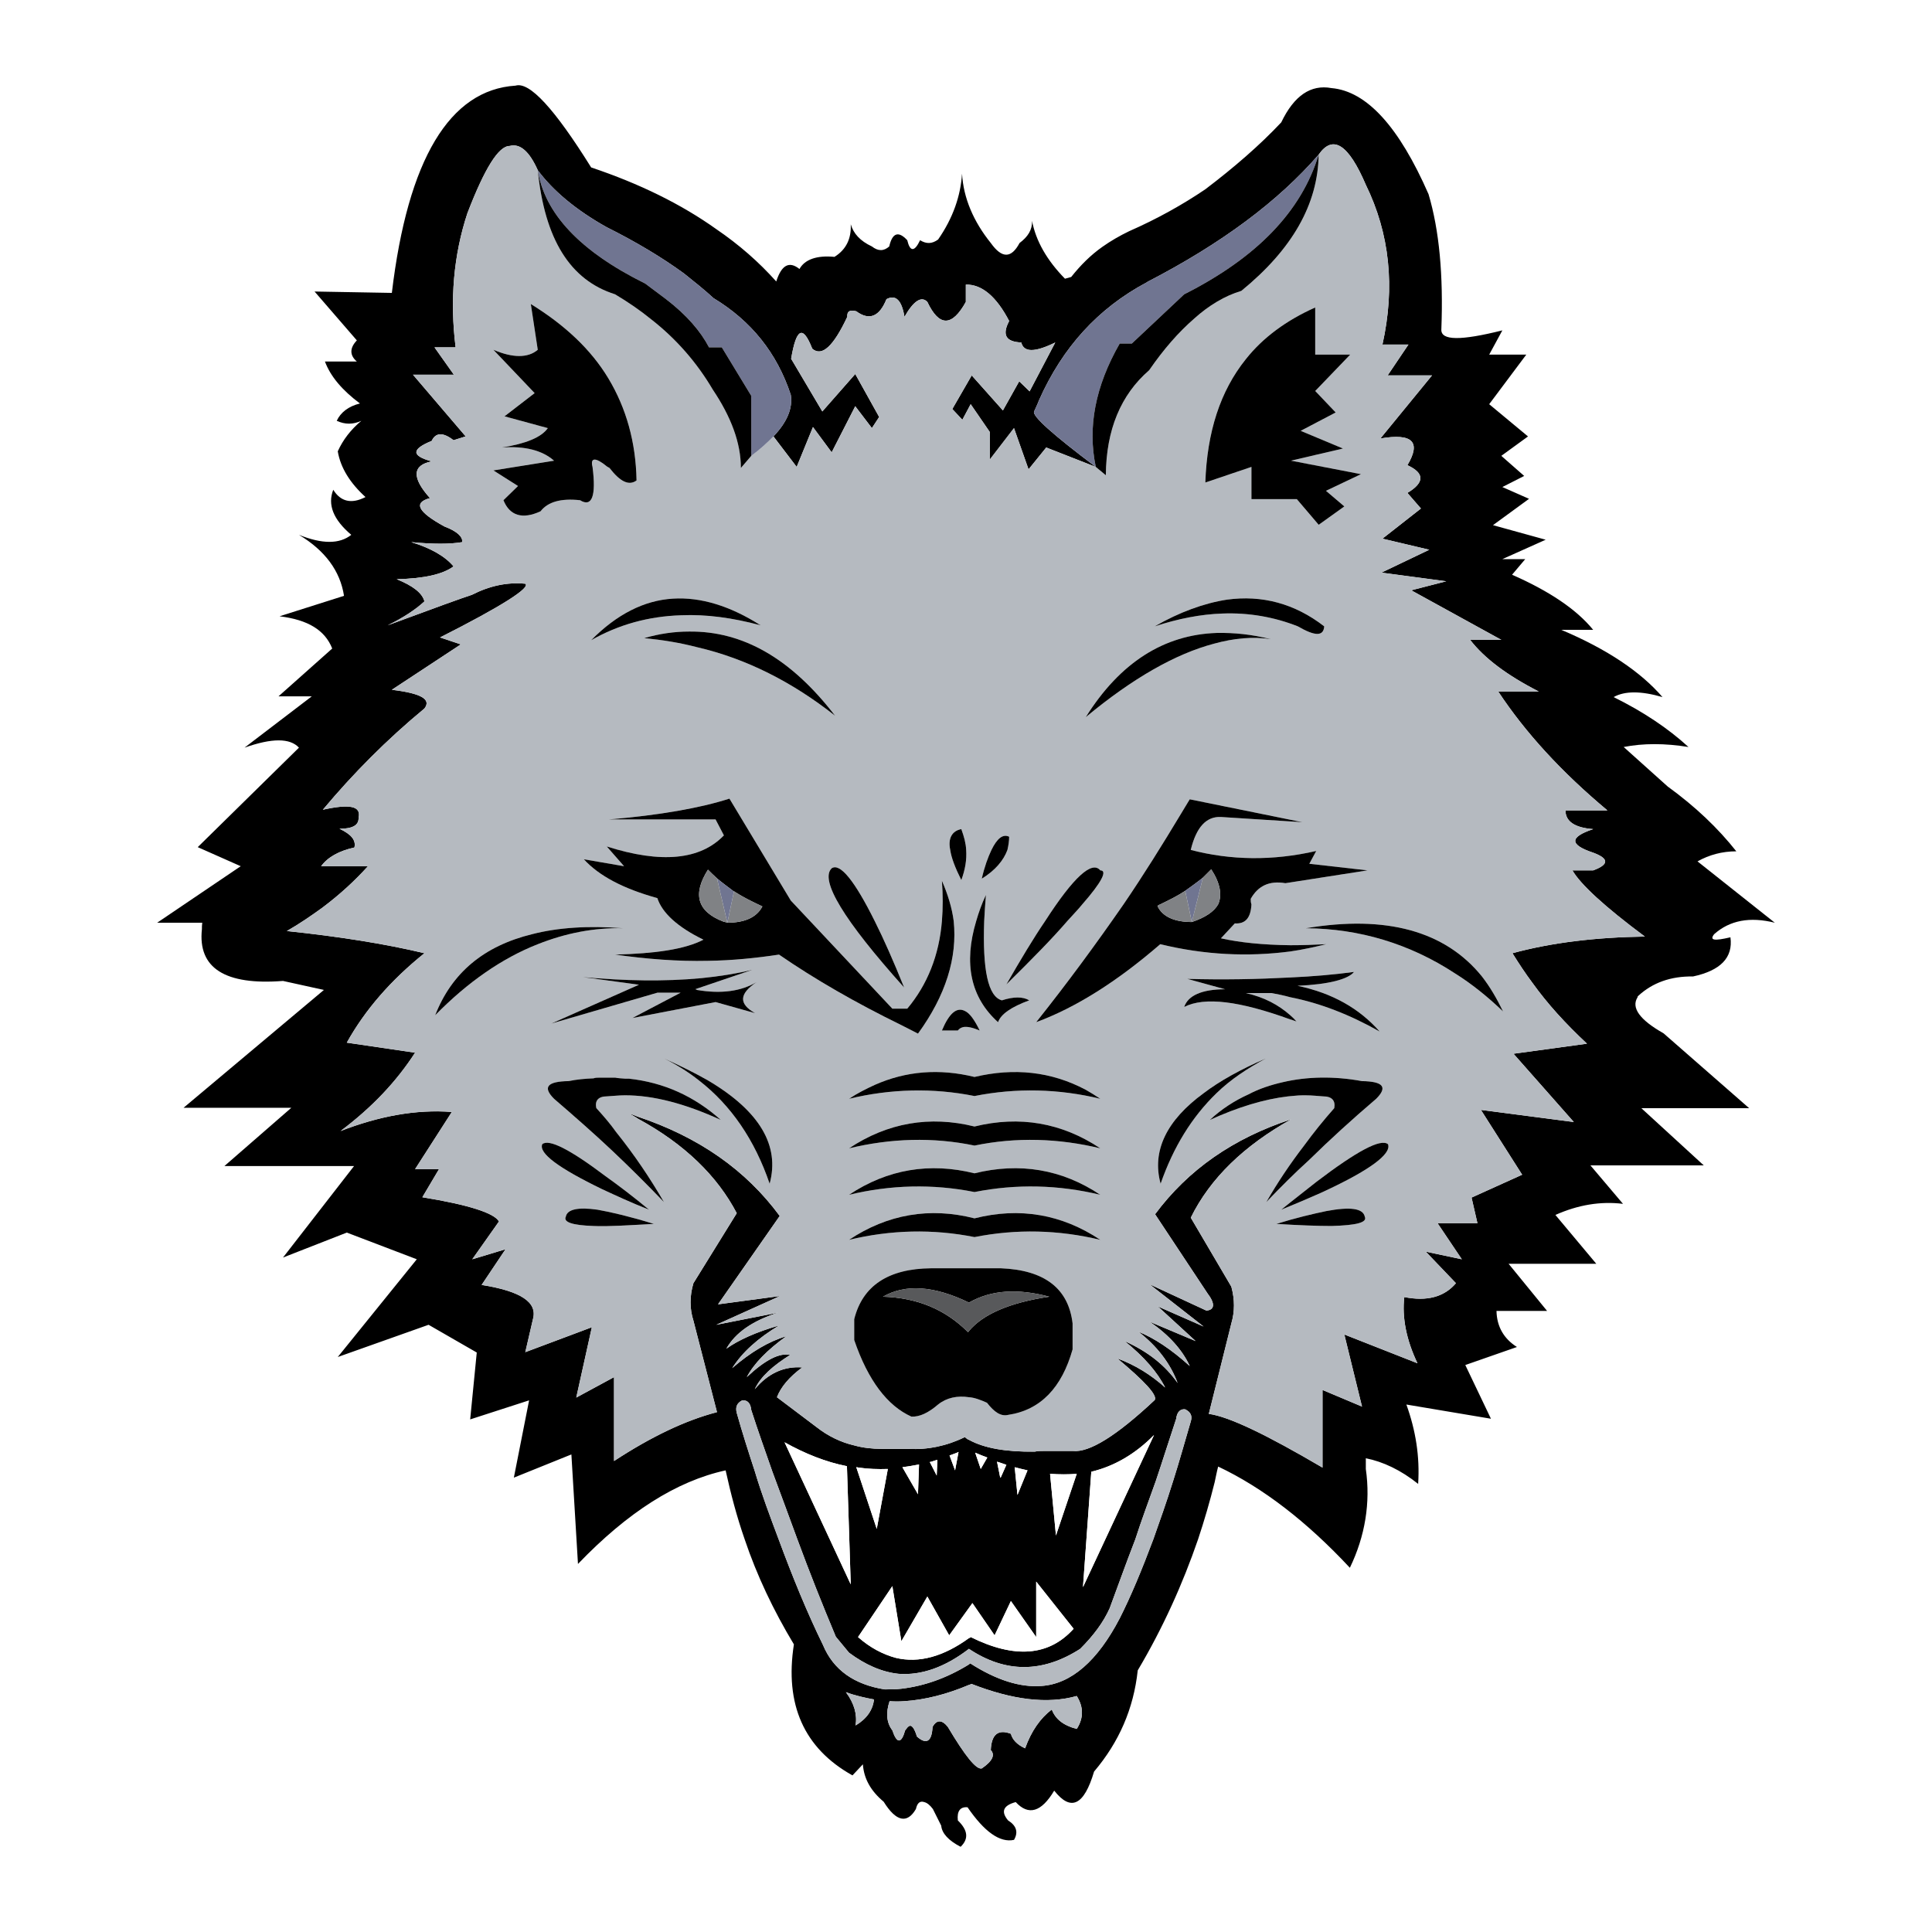 <?xml version="1.0" encoding="utf-8"?>
<!-- Generator: Adobe Illustrator 13.0.0, SVG Export Plug-In . SVG Version: 6.00 Build 14948)  -->
<!DOCTYPE svg PUBLIC "-//W3C//DTD SVG 1.0//EN" "http://www.w3.org/TR/2001/REC-SVG-20010904/DTD/svg10.dtd">
<svg version="1.0" id="Layer_1" xmlns="http://www.w3.org/2000/svg" xmlns:xlink="http://www.w3.org/1999/xlink" x="0px" y="0px"
	 width="192.756px" height="192.756px" viewBox="0 0 192.756 192.756" enable-background="new 0 0 192.756 192.756"
	 xml:space="preserve">
<g>
	<polygon fill-rule="evenodd" clip-rule="evenodd" fill="#FFFFFF" points="0,0 192.756,0 192.756,192.756 0,192.756 0,0 	"/>
	<path fill-rule="evenodd" clip-rule="evenodd" d="M127.829,12.211c-2.144,2.282-4.703,4.495-7.573,6.674
		c-2.248,1.522-4.771,2.939-7.607,4.185c-0.934,0.45-1.833,0.968-2.663,1.556c-1.176,0.83-2.179,1.833-3.112,3.008l-0.622,0.173
		c-1.799-1.833-2.905-3.77-3.285-5.775c0.034,0.899-0.415,1.591-1.245,2.213c-0.83,1.556-1.764,1.556-2.87,0
		c-1.729-2.144-2.732-4.496-2.87-6.917c-0.139,2.213-0.899,4.427-2.387,6.57c-0.622,0.45-1.176,0.45-1.798,0.069
		c-0.554,1.176-1.003,1.176-1.28,0c-0.865-0.934-1.487-0.761-1.798,0.623c-0.553,0.484-1.107,0.484-1.729,0
		c-1.176-0.553-1.833-1.279-2.11-2.213c0.069,1.418-0.45,2.524-1.625,3.251c-1.798-0.173-2.974,0.276-3.492,1.21
		c-1.038-0.83-1.798-0.381-2.317,1.245c-1.729-1.937-3.7-3.666-5.982-5.222c-3.493-2.49-7.642-4.53-12.484-6.156
		c-3.666-5.878-6.155-8.576-7.539-8.161c-6.57,0.415-10.755,7.331-12.346,20.679l-7.711-0.138l4.219,4.876
		c-0.727,0.761-0.727,1.487,0,2.109H32.42c0.553,1.487,1.729,2.87,3.493,4.185c-1.141,0.276-1.937,0.899-2.317,1.729
		c0.83,0.38,1.625,0.38,2.455,0c-1.072,0.899-1.833,1.902-2.352,3.043c0.277,1.66,1.245,3.182,2.767,4.564
		c-1.417,0.727-2.49,0.45-3.216-0.726c-0.588,1.487,0,2.974,1.798,4.496c-1.176,0.934-2.905,0.934-5.222,0
		c2.594,1.556,4.115,3.597,4.496,6.086l-6.432,2.04c2.836,0.346,4.53,1.383,5.256,3.216l-5.36,4.772h3.32l-6.708,5.118
		c2.731-0.968,4.53-0.968,5.429,0L19.729,84.52l4.288,1.902l-8.334,5.637h4.496c-0.035,0.242-0.035,0.45-0.035,0.657
		c-0.415,3.874,2.317,5.602,8.092,5.153l4.08,0.899l-14.005,11.757h10.754l-6.674,5.811h12.933l-7.089,9.129l6.363-2.49l6.985,2.663
		l-7.885,9.752l9.061-3.216l4.807,2.767l-0.657,6.674l5.879-1.902l-1.521,7.712l5.74-2.316l0.657,10.927
		c4.945-5.152,9.821-8.265,14.731-9.336c0.519,2.352,1.107,4.599,1.902,6.881c1.21,3.597,2.87,7.09,4.91,10.479
		c-0.934,5.982,1.003,10.374,5.844,13.071l1.038-1.106c0.104,1.452,0.795,2.663,2.075,3.735c1.245,2.005,2.351,2.213,3.216,0.726
		c0.138-0.622,0.415-0.83,0.83-0.691c0.276,0.069,0.553,0.276,0.864,0.691l0.83,1.66c0.069,0.761,0.726,1.487,1.937,2.109
		c0.83-0.796,0.726-1.66-0.277-2.628c-0.104-0.934,0.242-1.384,0.968-1.314c1.66,2.421,3.216,3.562,4.634,3.251
		c0.45-0.761,0.242-1.418-0.588-1.937c-0.726-0.865-0.519-1.487,0.761-1.833c1.279,1.383,2.56,1.003,3.839-1.142
		c1.66,2.109,2.974,1.487,3.977-1.901c2.49-2.939,3.942-6.26,4.357-10.098c2.524-4.254,4.495-8.646,6.018-13.072
		c0.622-1.867,1.176-3.77,1.659-5.706c0.104-0.483,0.208-1.037,0.347-1.556c4.46,2.109,8.853,5.498,13.14,10.098
		c1.522-3.146,2.075-6.501,1.592-9.855v-1.072c1.729,0.346,3.492,1.176,5.221,2.559c0.174-2.731-0.241-5.325-1.175-7.919
		l8.438,1.418l-2.559-5.359l5.152-1.799c-1.314-0.83-2.006-2.04-2.04-3.597h5.049l-3.839-4.703h8.749l-4.081-4.875
		c2.248-1.003,4.496-1.384,6.743-1.107l-3.25-3.838h11.308l-6.225-5.706h10.755l-8.541-7.47c-2.387-1.349-3.251-2.559-2.594-3.597
		c0-0.068,0-0.068,0.069-0.138c1.418-1.314,3.25-1.972,5.464-1.937c2.731-0.588,4.011-1.868,3.734-3.908
		c-1.625,0.38-2.109,0.311-1.625-0.311c1.556-1.383,3.562-1.764,6.052-1.142l-7.712-6.121c1.176-0.657,2.455-1.003,3.873-1.003
		c-1.833-2.317-4.081-4.461-6.848-6.467l-4.392-3.942c1.937-0.381,4.115-0.381,6.467,0c-2.04-1.868-4.53-3.528-7.469-4.98
		c1.106-0.623,2.731-0.623,4.875,0c-2.144-2.49-5.498-4.772-10.098-6.709h3.182c-1.659-2.04-4.392-3.873-8.092-5.498l1.314-1.557
		h-2.282l4.322-1.936l-5.257-1.453l3.597-2.628l-2.662-1.175l2.178-1.107l-2.282-2.005l2.663-1.937l-3.873-3.216l3.7-4.945h-3.7
		l1.314-2.421c-4.15,1.038-6.156,1.038-6.087-0.104c0.208-5.395-0.207-9.89-1.279-13.487c-2.939-6.709-6.155-10.271-9.683-10.582
		C130.769,8.407,129.108,9.548,127.829,12.211L127.829,12.211L127.829,12.211z M131.564,15.427c1.418-2.04,2.974-1.037,4.703,3.009
		c2.386,4.876,2.939,10.201,1.659,15.942h2.594l-2.075,3.078h4.427l-5.152,6.293c3.216-0.553,4.081,0.346,2.697,2.663
		c1.729,0.795,1.729,1.729,0,2.766l1.349,1.557l-3.839,3.008l4.669,1.106l-4.772,2.283l6.467,0.864l-3.493,0.899l8.991,4.945h-3.112
		c1.418,1.833,3.666,3.527,6.848,5.153h-4.046c2.697,4.081,6.293,8.022,10.893,11.861h-4.185c0,1.107,0.934,1.729,2.767,1.868
		c-2.386,0.795-2.386,1.556,0,2.352c1.591,0.588,1.591,1.176,0,1.764h-2.074c0.795,1.383,3.182,3.597,7.228,6.605
		c-4.842,0.069-9.269,0.588-13.211,1.66c0.623,1.003,1.28,2.006,2.006,2.974c1.487,2.075,3.285,4.047,5.43,6.052l-7.331,1.004
		l6.017,6.812l-9.268-1.21l4.115,6.467l-5.049,2.282l0.588,2.559h-3.977l2.42,3.597l-3.596-0.761l3.008,3.147
		c-1.176,1.383-2.904,1.832-5.152,1.383c-0.242,2.04,0.208,4.288,1.314,6.605l-7.297-2.871l1.764,7.193l-3.942-1.66v7.746
		c-5.533-3.25-9.302-5.083-11.343-5.359l2.248-9.026c0.346-1.176,0.346-2.386,0-3.665l-4.046-6.882
		c1.937-3.942,5.325-7.193,10.028-9.821c-5.81,1.902-10.305,5.049-13.591,9.476l5.223,7.884c0.795,1.038,0.726,1.66-0.104,1.729
		l-5.672-2.628l5.395,4.219l-4.564-2.006l3.77,3.458l-4.6-1.937c1.937,1.314,3.285,2.836,4.012,4.427
		c-1.833-1.66-3.562-2.802-5.118-3.424c1.833,1.418,3.182,3.147,3.907,5.118c-1.21-1.729-2.904-3.112-5.291-4.185
		c1.938,1.557,3.286,3.112,4.046,4.634c-1.383-1.245-2.974-2.247-4.771-2.904c2.731,2.282,4.012,3.665,3.734,4.149
		c-3.838,3.597-6.536,5.257-8.161,5.083h-2.87c-0.346,0-0.657,0-0.934,0.069c-2.905,0.035-5.049-0.346-6.57-1.176
		c-0.139-0.034-0.277-0.173-0.415-0.276c-1.833,0.899-3.735,1.279-5.603,1.176h-2.662c-0.969,0-1.902-0.104-2.767-0.346
		c-1.348-0.312-2.628-0.934-3.769-1.833l-3.942-2.974c0.38-1.003,1.21-2.006,2.524-2.974c-1.798-0.139-3.423,0.587-4.738,2.178
		c0.588-1.279,1.833-2.351,3.527-3.423c-1.037-0.242-2.49,0.484-4.322,2.213c0.726-1.383,2.041-2.697,3.942-4.081
		c-1.764,0.52-3.562,1.591-5.395,3.182c1.003-1.591,2.559-2.974,4.668-4.253c-2.283,0.656-4.046,1.452-5.256,2.316
		c0.899-1.591,2.593-2.767,5.152-3.597l-6.155,1.211l6.363-2.87l-6.19,0.83l6.156-8.818c-3.389-4.6-8.092-7.885-14.213-9.925
		c-0.276-0.104-0.483-0.208-0.761-0.276c0.277,0.173,0.623,0.346,0.865,0.519c4.634,2.524,7.885,5.706,9.821,9.406l-4.323,6.985
		c-0.38,1.279-0.38,2.559,0,3.734l2.352,9.129c-3.182,0.83-6.57,2.456-10.271,4.876v-8.368l-3.77,2.04l1.556-7.02l-6.64,2.489
		l0.761-3.285c0.484-1.694-1.21-2.801-5.118-3.423l2.386-3.562l-3.32,1.003l2.663-3.77c-0.45-0.829-2.974-1.659-7.643-2.42
		l1.66-2.802h-2.386l3.666-5.706c-3.562-0.276-7.262,0.416-11.101,1.902c3.182-2.386,5.602-4.979,7.435-7.815l-6.812-1.003
		c1.833-3.285,4.392-6.225,7.746-8.922c-3.908-0.934-8.473-1.66-13.729-2.213c1.279-0.726,2.42-1.521,3.527-2.317
		c1.798-1.349,3.286-2.732,4.565-4.15H32.04c0.657-0.899,1.764-1.521,3.32-1.867c0.173-0.727-0.311-1.314-1.487-1.868
		c1.349,0,1.937-0.38,1.902-1.106c0.276-1.176-0.899-1.383-3.562-0.795c3.009-3.596,6.363-6.985,10.132-10.098
		c0.726-0.934-0.38-1.521-3.251-1.867l6.882-4.53l-2.075-0.692c6.225-3.146,9.06-4.979,8.507-5.36
		c-1.798-0.173-3.562,0.208-5.325,1.106c-0.968,0.312-3.735,1.314-8.403,3.043c1.556-0.761,2.767-1.556,3.666-2.386
		c-0.208-0.83-1.141-1.556-2.767-2.213c2.732-0.069,4.599-0.484,5.671-1.279c-0.83-1.003-2.282-1.833-4.219-2.42
		c2.144,0.208,3.873,0.208,5.083,0c0.069-0.519-0.484-1.072-1.764-1.557c-2.663-1.452-3.146-2.386-1.452-2.835
		c-1.833-2.04-1.764-3.285,0.173-3.666c-2.04-0.553-2.04-1.21,0-2.041c0.38-0.83,1.106-0.899,2.179-0.069l1.21-0.381l-5.256-6.155
		h4.081l-1.937-2.732h2.109c-0.588-4.703-0.208-9.199,1.176-13.383c1.729-4.496,3.112-6.708,4.219-6.708
		c1.037-0.277,1.971,0.553,2.801,2.42c1.521,2.041,3.77,3.942,6.847,5.671c2.974,1.487,5.567,3.043,7.746,4.634
		c1.037,0.83,2.04,1.625,2.939,2.456c3.77,2.282,6.328,5.464,7.711,9.648c0.208,1.314-0.346,2.697-1.729,4.149l2.317,3.043
		l1.625-3.977l1.867,2.524l2.352-4.599l1.66,2.179l0.726-1.106l-2.386-4.289l-3.285,3.735l-3.112-5.256
		c0.519-3.078,1.176-3.389,2.109-1.003c0.968,0.831,2.109-0.242,3.493-3.181c-0.035-0.553,0.242-0.726,0.899-0.553
		c1.314,0.968,2.317,0.519,3.009-1.21c0.934-0.484,1.521,0.104,1.798,1.764c0.9-1.591,1.695-2.109,2.283-1.487
		c1.176,2.49,2.456,2.49,3.838,0v-1.729c1.591-0.034,3.043,1.176,4.323,3.631c-0.727,1.383-0.347,2.075,1.21,2.144
		c0.242,1.002,1.349,1.002,3.389,0l-2.559,4.876l-1.037-1.003l-1.626,2.905l-3.112-3.493l-1.937,3.354l1.003,1.072l0.83-1.556
		l1.901,2.767v2.767l2.421-3.147l1.452,4.115l1.764-2.179l4.945,1.937c-4.322-3.25-6.362-5.083-6.155-5.533
		c0.173-0.38,0.346-0.726,0.484-1.106c2.352-5.291,5.879-9.164,10.72-11.757c0.035,0,0.035,0,0.104-0.069
		C121.847,24.314,127.519,20.095,131.564,15.427L131.564,15.427L131.564,15.427z M98.505,145.417l-0.657,1.142l-0.554-1.625
		C97.675,145.106,98.124,145.279,98.505,145.417L98.505,145.417L98.505,145.417z M94.735,145.21
		c0.276-0.104,0.622-0.208,0.899-0.346l-0.346,1.833L94.735,145.21L94.735,145.21L94.735,145.21z M99.473,145.832
		c0.312,0.104,0.657,0.208,0.934,0.312l-0.553,1.245l-0.069,0.034v-0.034L99.473,145.832L99.473,145.832L99.473,145.832z
		 M101.236,146.386c0.381,0.104,0.83,0.207,1.279,0.312l-1.002,2.455L101.236,146.386L101.236,146.386L101.236,146.386z
		 M85.433,146.386c0.069,0,0.104,0,0.208,0.034c0.968,0.139,1.971,0.173,2.94,0.139l-1.107,5.982L85.433,146.386L85.433,146.386
		L85.433,146.386z M93.456,147.216l-0.691-1.349c0.276-0.035,0.484-0.173,0.761-0.208L93.456,147.216L93.456,147.216L93.456,147.216
		z M90.032,146.386c0.553-0.069,1.107-0.173,1.66-0.276l-0.104,2.974L90.032,146.386L90.032,146.386L90.032,146.386z
		 M84.499,146.282l0.38,11.792l-6.605-14.179C80.315,145.037,82.39,145.867,84.499,146.282L84.499,146.282L84.499,146.282z
		 M75.3,146.766c-0.622-1.901-1.245-3.838-1.798-5.81c-0.138-0.553,0-0.968,0.553-1.245c0.519-0.034,0.83,0.277,0.899,0.969
		c0.657,2.04,1.383,4.08,2.109,6.155c0.83,2.248,1.66,4.461,2.49,6.743c1.21,3.285,2.49,6.502,3.838,9.718l1.314,1.591
		c1.625,1.21,3.286,1.937,4.945,2.109c2.283,0.173,4.634-0.657,7.021-2.49c3.631,2.421,7.331,2.421,11.101,0
		c1.349-1.349,2.316-2.662,2.939-4.046c0.761-2.04,1.591-4.392,2.559-6.882c0.588-1.832,1.314-3.77,2.041-5.81
		c0.656-1.937,1.313-4.046,2.04-6.225c0.068-0.657,0.415-1.003,0.898-0.934c0.554,0.276,0.727,0.657,0.554,1.21
		c-0.622,2.11-1.176,4.115-1.764,5.948c-0.657,2.109-1.349,4.046-1.972,5.81c-1.141,3.044-2.247,5.706-3.354,7.885
		c-2.214,4.254-4.842,6.536-7.781,6.743c-2.145,0.173-4.53-0.588-7.124-2.247c-0.069,0.034-0.069,0.034-0.138,0.104
		c-2.248,1.383-4.461,2.144-6.709,2.42c-0.588,0.069-1.141,0.069-1.694,0.069c-3.043-0.483-5.118-1.937-6.155-4.426
		c-1.625-3.32-3.043-6.812-4.427-10.548C76.856,151.365,75.992,149.083,75.3,146.766L75.3,146.766L75.3,146.766z M96.845,163.33
		c-0.035,0.069-0.104,0.069-0.173,0.104c-2.524,1.833-4.98,2.525-7.297,1.972c-1.279-0.346-2.559-1.003-3.77-2.075l3.424-5.083
		l0.899,5.498l2.593-4.461l2.179,3.873l2.317-3.216l2.213,3.216l1.626-3.423l2.524,3.596v-5.533l3.734,4.704
		C104.66,165.232,101.236,165.509,96.845,163.33L96.845,163.33L96.845,163.33z M100.856,172.979
		c-1.28-0.484-1.937,0.069-2.006,1.625c0.449,0.484,0.173,1.106-0.899,1.833c-0.553,0.139-1.66-1.245-3.389-4.149
		c-0.588-0.727-1.107-0.727-1.522,0c-0.069,1.486-0.623,1.798-1.556,0.968c-0.242-0.795-0.519-1.21-0.795-1.037
		c-0.104,0.069-0.208,0.173-0.38,0.415c-0.38,1.349-0.83,1.349-1.279,0c-0.588-0.761-0.657-1.764-0.276-2.904
		c0.518,0.034,0.933,0.034,1.452,0c2.109-0.139,4.253-0.692,6.467-1.626c0.069-0.034,0.173-0.034,0.242-0.104
		c4.081,1.591,7.574,2.04,10.513,1.21c0.691,1.106,0.691,2.213,0,3.285c-1.349-0.346-2.145-1.003-2.49-1.937
		c-1.142,0.864-2.04,2.145-2.663,3.873C101.444,174.051,100.994,173.532,100.856,172.979L100.856,172.979L100.856,172.979z
		 M87.196,169.555c-0.104,1.038-0.726,1.937-1.833,2.594c0.173-1.106-0.139-2.213-0.968-3.32
		C85.329,169.175,86.263,169.382,87.196,169.555L87.196,169.555L87.196,169.555z M108.879,146.835
		c2.316-0.553,4.427-1.798,6.26-3.665l-7.09,15.181L108.879,146.835L108.879,146.835L108.879,146.835z M107.427,147.043
		l-2.075,6.155l-0.588-6.155C105.732,147.111,106.597,147.111,107.427,147.043L107.427,147.043z"/>
	<path fill-rule="evenodd" clip-rule="evenodd" fill="#B5BAC0" d="M136.268,18.436c-1.729-4.046-3.285-5.049-4.703-3.009
		c-0.069,4.945-2.629,9.44-7.712,13.591c-1.625,0.484-3.251,1.452-4.703,2.766c-1.556,1.349-3.043,3.043-4.495,5.152
		c-2.836,2.456-4.288,5.948-4.323,10.478l-1.003-0.83l-4.945-1.937l-1.764,2.179l-1.452-4.115l-2.421,3.147v-2.767l-1.901-2.767
		l-0.83,1.556l-1.003-1.072l1.937-3.354l3.112,3.493l1.626-2.905l1.037,1.003l2.559-4.876c-2.04,1.002-3.146,1.002-3.389,0
		c-1.557-0.069-1.937-0.761-1.21-2.144c-1.28-2.455-2.732-3.666-4.323-3.631v1.729c-1.383,2.49-2.663,2.49-3.838,0
		c-0.588-0.622-1.383-0.104-2.283,1.487c-0.276-1.66-0.864-2.248-1.798-1.764c-0.691,1.729-1.694,2.179-3.009,1.21
		c-0.657-0.173-0.934,0-0.899,0.553c-1.383,2.939-2.524,4.012-3.493,3.181c-0.934-2.386-1.591-2.075-2.109,1.003l3.112,5.256
		l3.285-3.735l2.386,4.289l-0.726,1.106l-1.66-2.179l-2.352,4.599l-1.867-2.524l-1.625,3.977l-2.317-3.043
		c-0.622,0.623-1.314,1.28-2.213,1.937l-1.038,1.21c0-2.49-0.968-5.083-2.801-7.815c-1.591-2.698-3.631-5.049-6.155-7.02
		c-1.107-0.899-2.317-1.729-3.597-2.49c-4.495-1.418-7.02-5.499-7.711-12.38c-0.83-1.867-1.764-2.697-2.801-2.42
		c-1.107,0-2.49,2.213-4.219,6.708c-1.383,4.184-1.764,8.68-1.176,13.383h-2.109l1.937,2.732h-4.081l5.256,6.155l-1.21,0.381
		c-1.072-0.83-1.798-0.761-2.179,0.069c-2.04,0.83-2.04,1.487,0,2.041c-1.937,0.38-2.005,1.625-0.173,3.666
		c-1.694,0.45-1.21,1.383,1.452,2.835c1.28,0.484,1.833,1.038,1.764,1.557c-1.21,0.208-2.939,0.208-5.083,0
		c1.937,0.587,3.389,1.417,4.219,2.42c-1.072,0.795-2.939,1.21-5.671,1.279c1.625,0.657,2.559,1.383,2.767,2.213
		c-0.899,0.83-2.109,1.625-3.666,2.386c4.668-1.729,7.435-2.731,8.403-3.043c1.764-0.899,3.527-1.279,5.325-1.106
		c0.553,0.38-2.282,2.213-8.507,5.36l2.075,0.692l-6.882,4.53c2.871,0.346,3.977,0.934,3.251,1.867
		c-3.77,3.112-7.124,6.501-10.132,10.098c2.663-0.588,3.838-0.38,3.562,0.795c0.035,0.726-0.553,1.106-1.902,1.106
		c1.176,0.553,1.66,1.141,1.487,1.868c-1.556,0.346-2.663,0.968-3.32,1.867h4.668c-1.279,1.418-2.767,2.801-4.565,4.15
		c-1.106,0.795-2.248,1.591-3.527,2.317c5.256,0.553,9.821,1.279,13.729,2.213c-3.354,2.697-5.913,5.637-7.746,8.922l6.812,1.003
		c-1.833,2.836-4.253,5.43-7.435,7.815c3.839-1.486,7.539-2.179,11.101-1.902l-3.666,5.706h2.386l-1.66,2.802
		c4.668,0.761,7.193,1.591,7.643,2.42l-2.663,3.77l3.32-1.003l-2.386,3.562c3.907,0.622,5.602,1.729,5.118,3.423l-0.761,3.285
		l6.64-2.489l-1.556,7.02l3.77-2.04v8.368c3.7-2.42,7.089-4.046,10.271-4.876l-2.352-9.129c-0.38-1.176-0.38-2.455,0-3.734
		l4.323-6.985c-1.937-3.7-5.187-6.882-9.821-9.406c-0.242-0.173-0.587-0.346-0.865-0.519c0.277,0.068,0.484,0.173,0.761,0.276
		c6.122,2.04,10.824,5.325,14.213,9.925l-6.156,8.818l6.19-0.83l-6.363,2.87l6.155-1.211c-2.559,0.83-4.253,2.006-5.152,3.597
		c1.21-0.864,2.973-1.66,5.256-2.316c-2.109,1.279-3.666,2.662-4.668,4.253c1.833-1.591,3.631-2.662,5.395-3.182
		c-1.901,1.384-3.216,2.698-3.942,4.081c1.833-1.729,3.285-2.455,4.322-2.213c-1.694,1.072-2.939,2.144-3.527,3.423
		c1.314-1.591,2.939-2.316,4.738-2.178c-1.314,0.968-2.144,1.971-2.524,2.974l3.942,2.974c1.141,0.899,2.421,1.521,3.769,1.833
		c0.865,0.242,1.798,0.346,2.767,0.346h2.662c1.868,0.104,3.77-0.276,5.603-1.176c0.138,0.104,0.276,0.242,0.415,0.276
		c1.521,0.83,3.665,1.211,6.57,1.176c0.276-0.069,0.588-0.069,0.934-0.069h2.87c1.625,0.174,4.323-1.486,8.161-5.083
		c0.277-0.484-1.003-1.867-3.734-4.149c1.798,0.657,3.389,1.659,4.771,2.904c-0.76-1.521-2.108-3.077-4.046-4.634
		c2.387,1.072,4.081,2.456,5.291,4.185c-0.726-1.971-2.074-3.7-3.907-5.118c1.557,0.622,3.285,1.764,5.118,3.424
		c-0.727-1.591-2.075-3.112-4.012-4.427l4.6,1.937l-3.77-3.458l4.564,2.006l-5.395-4.219l5.672,2.628
		c0.829-0.069,0.898-0.691,0.104-1.729l-5.223-7.884c3.286-4.427,7.781-7.573,13.591-9.476c-4.703,2.628-8.092,5.879-10.028,9.821
		l4.046,6.882c0.346,1.279,0.346,2.489,0,3.665l-2.248,9.026c2.041,0.276,5.81,2.109,11.343,5.359v-7.746l3.942,1.66l-1.764-7.193
		l7.297,2.871c-1.106-2.317-1.557-4.565-1.314-6.605c2.248,0.449,3.977,0,5.152-1.383l-3.008-3.147l3.596,0.761l-2.42-3.597h3.977
		l-0.588-2.559l5.049-2.282l-4.115-6.467l9.268,1.21l-6.017-6.812l7.331-1.004c-2.145-2.005-3.942-3.977-5.43-6.052
		c-0.726-0.968-1.383-1.971-2.006-2.974c3.942-1.072,8.369-1.59,13.211-1.66c-4.046-3.008-6.433-5.222-7.228-6.605h2.074
		c1.591-0.588,1.591-1.176,0-1.764c-2.386-0.795-2.386-1.556,0-2.352c-1.833-0.138-2.767-0.761-2.767-1.868h4.185
		c-4.6-3.838-8.195-7.78-10.893-11.861h4.046c-3.182-1.625-5.43-3.32-6.848-5.153h3.112l-8.991-4.945l3.493-0.899l-6.467-0.864
		l4.772-2.283l-4.669-1.106l3.839-3.008l-1.349-1.557c1.729-1.037,1.729-1.971,0-2.766c1.384-2.317,0.519-3.216-2.697-2.663
		l5.152-6.293h-4.427l2.075-3.078h-2.594C139.207,28.637,138.653,23.312,136.268,18.436L136.268,18.436L136.268,18.436z
		 M60.811,46.688c-0.069-0.035-0.173-0.104-0.242-0.139c-1.176-0.968-1.694-0.899-1.452,0.035c0.38,2.939-0.069,4.046-1.245,3.32
		c-1.937-0.208-3.216,0.173-3.942,1.106c-1.798,0.83-3.077,0.45-3.7-1.106l1.453-1.418l-2.455-1.556l6.052-0.968
		c-1.176-1.038-2.94-1.487-5.222-1.314c2.386-0.38,3.942-1.003,4.599-1.937l-4.323-1.176l3.008-2.317l-4.115-4.323
		c1.936,0.83,3.458,0.83,4.426,0l-0.692-4.565c3.354,2.075,5.982,4.496,7.747,7.435c1.763,2.939,2.732,6.329,2.801,10.167
		C62.748,48.486,61.883,48.072,60.811,46.688L60.811,46.688L60.811,46.688z M67.14,59.726c2.766-0.173,5.706,0.726,8.749,2.662
		c-2.836-0.761-5.43-1.106-7.919-1.003c-3.285,0.104-6.259,0.934-8.991,2.49C61.537,61.281,64.27,59.898,67.14,59.726L67.14,59.726
		L67.14,59.726z M64.27,63.667c1.521-0.45,3.043-0.657,4.461-0.657c5.395-0.069,10.201,2.698,14.593,8.403
		c-4.253-3.354-8.853-5.706-13.798-6.847C67.796,64.117,66.067,63.84,64.27,63.667L64.27,63.667L64.27,63.667z M131.219,30.677
		v4.703h3.492l-3.492,3.631l2.04,2.144l-3.493,1.833l4.22,1.764l-5.188,1.21l6.985,1.349l-3.493,1.66l1.833,1.557l-2.559,1.833
		l-2.179-2.559h-4.53v-3.216l-4.6,1.556c0.173-5.049,1.487-9.129,4.046-12.311C125.996,33.686,128.348,31.957,131.219,30.677
		L131.219,30.677L131.219,30.677z M126.792,63.771c-1.764-0.277-3.666-0.104-5.671,0.449c-3.805,1.003-8.093,3.423-12.796,7.332
		c3.424-5.464,7.815-8.23,13.072-8.403C123.126,63.114,124.89,63.287,126.792,63.771L126.792,63.771L126.792,63.771z M121.95,61.212
		c-2.144,0.069-4.426,0.519-6.743,1.279c2.455-1.418,4.945-2.317,7.193-2.663c3.492-0.484,6.777,0.38,9.717,2.663
		c-0.069,1.003-0.898,1.003-2.628,0C127.138,61.558,124.579,61.108,121.95,61.212L121.95,61.212L121.95,61.212z M43.417,101.292
		c1.66-4.253,4.876-6.917,9.683-8.092c2.559-0.658,5.602-0.865,9.095-0.588c-2.939-0.069-5.741,0.484-8.542,1.591
		C50.125,95.586,46.667,97.972,43.417,101.292L43.417,101.292L43.417,101.292z M59.22,107.586c0.173-0.069,0.38-0.069,0.553-0.069
		c0.484,0,1.038,0,1.591,0c0.346,0.069,0.657,0.069,1.003,0.104c0.104,0,0.242,0,0.38,0c3.493,0.381,6.536,1.764,9.164,4.115
		c-3.562-1.625-6.709-2.455-9.544-2.455c-0.623,0-1.21,0.069-1.798,0.104c-0.864,0-1.245,0.415-1.072,1.176
		c0.726,0.796,1.383,1.556,1.971,2.386c1.833,2.282,3.389,4.6,4.772,6.985c-1.66-1.729-3.354-3.423-5.187-5.152
		c-1.833-1.729-3.77-3.423-5.775-5.152c-1.176-1.176-0.657-1.729,1.452-1.764C57.561,107.689,58.39,107.62,59.22,107.586
		L59.22,107.586L59.22,107.586z M56.454,121.384c0.138-0.727,1.21-0.969,3.147-0.692c1.383,0.242,3.285,0.692,5.637,1.418
		c-2.594,0.139-4.599,0.277-6.017,0.208C57.111,122.248,56.177,121.937,56.454,121.384L56.454,121.384L56.454,121.384z
		 M136.44,86.837l-8.196,1.279c-1.625-0.276-2.731,0.277-3.458,1.556c0,0.173,0,0.38,0.069,0.554
		c-0.069,1.383-0.623,1.971-1.66,1.902l-1.383,1.487c1.833,0.415,4.149,0.657,6.916,0.691c1.106,0,2.316-0.034,3.597-0.104
		c-1.142,0.277-2.387,0.553-3.597,0.726c-4.254,0.553-8.576,0.346-12.968-0.726c-4.323,3.735-8.438,6.329-12.38,7.781
		c3.112-3.908,5.982-7.815,8.714-11.757c2.006-2.939,3.873-5.948,5.706-8.991c0.276-0.484,0.622-1.003,0.899-1.487l11.238,2.283
		l-8.126-0.519c-1.452-0.069-2.455,1.003-3.009,3.286c3.977,1.037,8.161,1.106,12.519,0.104l-0.691,1.279L136.44,86.837
		L136.44,86.837L136.44,86.837z M129.352,101.914c-0.243-0.069-0.45-0.173-0.623-0.207c-5.049-1.833-8.542-2.282-10.582-1.245
		c0.381-1.142,1.764-1.764,4.081-1.764l-3.77-1.037c3.631,0.104,6.985,0.034,10.271-0.139c2.213-0.104,4.322-0.276,6.362-0.553
		c-0.587,0.726-2.489,1.245-5.637,1.383c3.493,0.727,6.19,2.282,8.196,4.564c-2.939-1.66-5.913-2.836-8.922-3.424
		c-0.622-0.173-1.279-0.311-1.867-0.414h-2.56c1.833,0.414,3.251,1.175,4.427,2.213
		C128.936,101.465,129.178,101.707,129.352,101.914L129.352,101.914L129.352,101.914z M145.154,97.107
		c-4.495-2.939-9.51-4.461-14.87-4.496c8.023-1.349,13.902,0.277,17.567,4.807c0.83,1.071,1.487,2.213,2.109,3.492
		C148.405,99.425,146.814,98.145,145.154,97.107L145.154,97.107L145.154,97.107z M107.979,90.226
		c-0.415,0.519-0.934,1.037-1.486,1.66c-1.487,1.729-3.527,3.804-6.087,6.328c1.453-2.524,2.697-4.599,3.873-6.328
		c2.836-4.392,4.669-6.052,5.499-5.049C110.504,86.837,109.951,87.978,107.979,90.226L107.979,90.226L107.979,90.226z
		 M120.706,111.735c1.141-1.072,2.489-1.937,3.873-2.559c1.037-0.554,2.213-0.935,3.423-1.211c2.387-0.554,5.049-0.622,7.885-0.104
		c2.109,0.034,2.594,0.588,1.418,1.764c-2.352,2.006-4.6,4.046-6.674,6.086c-1.522,1.383-2.905,2.767-4.288,4.219
		c1.106-1.937,2.386-3.838,3.769-5.637c0.934-1.279,1.937-2.524,3.009-3.734c0.139-0.761-0.242-1.176-1.106-1.176
		c-0.554-0.034-1.106-0.104-1.729-0.104c-0.104,0-0.241,0-0.346,0c-0.484,0-0.934,0.069-1.418,0.104
		C126.135,109.66,123.507,110.456,120.706,111.735L120.706,111.735L120.706,111.735z M108.325,108.727
		c0.484,0.276,0.935,0.554,1.453,0.899c-4.15-1.003-8.369-1.106-12.553-0.276c-4.15-0.83-8.369-0.727-12.519,0.276
		c0.83-0.554,1.729-1.003,2.559-1.384c3.112-1.383,6.432-1.659,9.959-0.795C101.167,106.514,104.867,106.894,108.325,108.727
		L108.325,108.727L108.325,108.727z M121.363,109.072c-2.456,2.387-4.289,5.36-5.568,9.026c-0.899-3.251,0.588-6.329,4.288-9.026
		c1.591-1.21,3.7-2.386,6.19-3.458C124.475,106.583,122.78,107.689,121.363,109.072L121.363,109.072L121.363,109.072z
		 M132.844,122.317c-1.384,0-3.216-0.069-5.498-0.208c2.006-0.622,3.665-1.003,4.979-1.279c2.386-0.449,3.665-0.276,3.838,0.554
		C136.44,121.972,135.333,122.248,132.844,122.317L132.844,122.317L132.844,122.317z M138.48,114.156
		c0.38,0.968-1.833,2.628-6.743,4.876c-1.176,0.519-2.456,1.071-3.908,1.659c1.279-1.037,2.455-1.937,3.493-2.766
		C135.368,114.848,137.754,113.568,138.48,114.156L138.48,114.156L138.48,114.156z M100.684,83.482c0,0.415-0.069,0.865-0.173,1.314
		c-0.381,1.037-1.211,2.04-2.56,2.87c0.276-1.21,0.622-2.144,0.969-2.87C99.473,83.655,100.061,83.171,100.684,83.482
		L100.684,83.482L100.684,83.482z M95.911,82.722c0.277,0.761,0.45,1.383,0.484,2.075c0.069,1.002-0.104,1.971-0.484,3.008
		c-0.622-1.245-1.002-2.248-1.106-3.008C94.562,83.655,94.978,82.895,95.911,82.722L95.911,82.722L95.911,82.722z M98.366,89.292
		c-0.069,0.934-0.139,1.764-0.173,2.594c-0.173,4.876,0.38,7.539,1.764,7.919c1.176-0.38,2.109-0.38,2.732,0
		c-1.799,0.657-2.836,1.383-3.113,2.179c-2.731-2.455-3.458-5.844-2.178-10.098C97.64,91.056,97.951,90.157,98.366,89.292
		L98.366,89.292L98.366,89.292z M93.975,87.874c0.588,1.349,1.003,2.698,1.175,4.012c0.38,3.666-0.795,7.435-3.562,11.239
		l-1.625-0.83c-4.599-2.248-8.68-4.6-12.242-7.055c-2.283,0.346-4.668,0.588-7.089,0.622c-3.008,0.069-6.086-0.173-9.268-0.622
		c4.011-0.104,6.951-0.519,8.818-1.487c-2.559-1.245-4.115-2.663-4.6-4.149c-3.389-0.934-5.81-2.213-7.331-3.873l4.011,0.691
		l-1.729-1.971c5.43,1.729,9.337,1.349,11.688-1.106l-0.83-1.591H60.742c5.049-0.415,9.13-1.141,12.035-2.075l6.121,10.167
		l10.132,10.789h1.487c2.006-2.387,3.182-5.326,3.458-8.749C94.078,90.606,94.078,89.292,93.975,87.874L93.975,87.874L93.975,87.874
		z M82.978,86.629c0.83-0.553,2.282,1.21,4.323,5.326c0.865,1.729,1.833,3.907,2.905,6.57
		C84.153,91.782,81.768,87.805,82.978,86.629L82.978,86.629L82.978,86.629z M97.744,102.813c-0.658-0.276-1.211-0.415-1.626-0.346
		c-0.276,0.069-0.415,0.173-0.553,0.346h-1.59c0.726-1.729,1.487-2.387,2.317-1.937C96.741,101.084,97.225,101.741,97.744,102.813
		L97.744,102.813L97.744,102.813z M63.094,101.568l4.807-2.524h-2.317l-10.582,3.078l8.749-3.874l-5.602-0.76
		c4.219,0.38,8.126,0.449,11.827,0.104c1.764-0.173,3.493-0.449,5.083-0.83l-5.706,1.937c0.069,0,0.104,0,0.173,0.069
		c2.421,0.415,4.427,0.139,5.983-0.796c-1.764,1.176-1.833,2.179-0.173,3.112l-3.943-1.106L63.094,101.568L63.094,101.568
		L63.094,101.568z M60.396,117.338c1.314,0.934,2.767,2.04,4.357,3.354c-1.764-0.691-3.32-1.418-4.668-2.04
		c-4.357-2.109-6.363-3.597-5.982-4.495C54.759,113.603,56.869,114.675,60.396,117.338L60.396,117.338L60.396,117.338z
		 M76.788,118.099c-1.487-4.357-3.838-7.815-7.055-10.306c-1.038-0.83-2.213-1.557-3.458-2.179c1.625,0.727,3.078,1.452,4.357,2.179
		C75.785,110.836,77.825,114.294,76.788,118.099L76.788,118.099L76.788,118.099z M85.225,131.619
		c0.83-3.354,3.424-5.048,7.677-5.083h6.951c4.356,0.173,6.743,2.006,7.158,5.498v2.594c-1.072,3.804-3.182,6.052-6.433,6.536
		c-0.726,0.173-1.383-0.277-2.109-1.211c-0.622-0.276-1.245-0.519-1.798-0.553c-1.142-0.173-2.213,0.034-3.078,0.726
		c-0.968,0.83-1.833,1.245-2.662,1.211c-2.386-1.072-4.323-3.597-5.707-7.643V131.619L85.225,131.619L85.225,131.619z
		 M84.707,119.205c3.839-2.56,8.058-3.251,12.519-2.145c4.496-1.106,8.714-0.415,12.553,2.145c-4.15-1.003-8.369-1.106-12.553-0.277
		C93.075,118.099,88.856,118.202,84.707,119.205L84.707,119.205L84.707,119.205z M97.225,114.294
		c-4.15-0.864-8.369-0.726-12.519,0.277c3.839-2.56,8.058-3.285,12.519-2.179c4.496-1.106,8.714-0.381,12.553,2.179
		C105.628,113.568,101.409,113.43,97.225,114.294L97.225,114.294L97.225,114.294z M97.225,123.424
		c-4.15-0.83-8.369-0.727-12.519,0.276c3.839-2.559,8.058-3.285,12.519-2.144c4.496-1.142,8.714-0.415,12.553,2.144
		C105.628,122.697,101.409,122.594,97.225,123.424L97.225,123.424z"/>
	<path fill-rule="evenodd" clip-rule="evenodd" d="M60.569,46.55c0.069,0.035,0.173,0.104,0.242,0.139
		c1.072,1.383,1.937,1.798,2.697,1.245c-0.069-3.838-1.038-7.228-2.801-10.167c-1.764-2.939-4.392-5.36-7.747-7.435l0.692,4.565
		c-0.968,0.83-2.49,0.83-4.426,0l4.115,4.323l-3.008,2.317l4.323,1.176c-0.657,0.934-2.213,1.556-4.599,1.937
		c2.282-0.173,4.046,0.276,5.222,1.314l-6.052,0.968l2.455,1.556l-1.453,1.418c0.623,1.556,1.902,1.937,3.7,1.106
		c0.727-0.934,2.006-1.314,3.942-1.106c1.176,0.726,1.625-0.38,1.245-3.32C58.875,45.651,59.393,45.582,60.569,46.55L60.569,46.55z"
		/>
	<path fill-rule="evenodd" clip-rule="evenodd" d="M75.889,62.388c-3.043-1.936-5.983-2.835-8.749-2.662
		c-2.87,0.173-5.603,1.556-8.162,4.149c2.732-1.556,5.707-2.386,8.991-2.49C70.459,61.281,73.053,61.627,75.889,62.388
		L75.889,62.388z"/>
	<path fill-rule="evenodd" clip-rule="evenodd" d="M68.73,63.01c-1.418,0-2.94,0.208-4.461,0.657
		c1.798,0.173,3.527,0.45,5.256,0.899c4.945,1.142,9.544,3.493,13.798,6.847C78.932,65.708,74.125,62.941,68.73,63.01L68.73,63.01z"
		/>
	<path fill-rule="evenodd" clip-rule="evenodd" d="M131.219,35.38v-4.703c-2.871,1.279-5.223,3.008-6.917,5.152
		c-2.559,3.182-3.873,7.262-4.046,12.311l4.6-1.556V49.8h4.53l2.179,2.559l2.559-1.833l-1.833-1.557l3.493-1.66l-6.985-1.349
		l5.188-1.21l-4.22-1.764l3.493-1.833l-2.04-2.144l3.492-3.631H131.219L131.219,35.38z"/>
	<path fill-rule="evenodd" clip-rule="evenodd" d="M121.121,64.221c2.005-0.553,3.907-0.726,5.671-0.449
		c-1.902-0.484-3.666-0.657-5.395-0.623c-5.257,0.173-9.648,2.939-13.072,8.403C113.028,67.644,117.316,65.224,121.121,64.221
		L121.121,64.221z"/>
	<path fill-rule="evenodd" clip-rule="evenodd" d="M115.207,62.492c2.317-0.761,4.6-1.21,6.743-1.279
		c2.629-0.104,5.188,0.346,7.539,1.279c1.729,1.003,2.559,1.003,2.628,0c-2.939-2.283-6.225-3.147-9.717-2.663
		C120.152,60.175,117.662,61.074,115.207,62.492L115.207,62.492z"/>
	<path fill-rule="evenodd" clip-rule="evenodd" d="M53.1,93.2c-4.807,1.175-8.023,3.839-9.683,8.092
		c3.25-3.32,6.708-5.706,10.236-7.089c2.801-1.107,5.602-1.66,8.542-1.591C58.702,92.335,55.659,92.542,53.1,93.2L53.1,93.2z"/>
	<path fill-rule="evenodd" clip-rule="evenodd" d="M59.773,107.517c-0.173,0-0.38,0-0.553,0.069c-0.83,0.034-1.66,0.104-2.49,0.276
		c-2.109,0.034-2.628,0.588-1.452,1.764c2.005,1.729,3.942,3.423,5.775,5.152c1.833,1.729,3.527,3.424,5.187,5.152
		c-1.383-2.386-2.939-4.703-4.772-6.985c-0.588-0.83-1.245-1.59-1.971-2.386c-0.173-0.761,0.208-1.176,1.072-1.176
		c0.588-0.034,1.176-0.104,1.798-0.104c2.835,0,5.982,0.83,9.544,2.455c-2.628-2.352-5.671-3.734-9.164-4.115
		c-0.138,0-0.277,0-0.38,0c-0.346-0.034-0.657-0.034-1.003-0.104C60.811,107.517,60.258,107.517,59.773,107.517L59.773,107.517z"/>
	<path fill-rule="evenodd" clip-rule="evenodd" d="M59.601,120.691c-1.937-0.276-3.009-0.034-3.147,0.692
		c-0.276,0.553,0.657,0.864,2.767,0.934c1.418,0.069,3.423-0.069,6.017-0.208C62.886,121.384,60.984,120.934,59.601,120.691
		L59.601,120.691z"/>
	<path fill-rule="evenodd" clip-rule="evenodd" d="M128.244,88.116l8.196-1.279l-5.81-0.657l0.691-1.279
		c-4.357,1.003-8.542,0.934-12.519-0.104c0.554-2.283,1.557-3.354,3.009-3.286l8.126,0.519L118.7,79.748
		c-0.277,0.484-0.623,1.003-0.899,1.487c-1.833,3.043-3.7,6.052-5.706,8.991c-2.731,3.942-5.602,7.849-8.714,11.757
		c3.942-1.452,8.057-4.046,12.38-7.781c4.392,1.072,8.714,1.279,12.968,0.726c1.21-0.173,2.455-0.449,3.597-0.726
		c-1.28,0.069-2.49,0.104-3.597,0.104c-2.767-0.034-5.083-0.276-6.916-0.691l1.383-1.487c1.037,0.069,1.591-0.519,1.66-1.902
		c-0.069-0.173-0.069-0.38-0.069-0.554C125.513,88.393,126.619,87.84,128.244,88.116L128.244,88.116L128.244,88.116z
		 M120.014,87.563c0.277-0.276,0.554-0.553,0.83-0.83c0.899,1.383,1.106,2.559,0.692,3.493c-0.415,0.726-1.28,1.314-2.629,1.764
		c-1.764,0-2.939-0.554-3.423-1.591c0.034-0.069,0.173-0.139,0.276-0.173c0.934-0.45,1.764-0.865,2.489-1.349
		C118.873,88.428,119.461,88.013,120.014,87.563L120.014,87.563z"/>
	<path fill-rule="evenodd" clip-rule="evenodd" fill="#808285" d="M120.844,86.733c-0.276,0.277-0.553,0.554-0.83,0.83l-1.106,4.427
		c1.349-0.45,2.214-1.038,2.629-1.764C121.95,89.292,121.743,88.116,120.844,86.733L120.844,86.733z"/>
	<path fill-rule="evenodd" clip-rule="evenodd" fill="#707591" d="M118.25,88.877l0.657,3.113l1.106-4.427
		C119.461,88.013,118.873,88.428,118.25,88.877L118.25,88.877z"/>
	<path fill-rule="evenodd" clip-rule="evenodd" fill="#808285" d="M118.907,91.99l-0.657-3.113
		c-0.726,0.484-1.556,0.899-2.489,1.349c-0.104,0.034-0.242,0.104-0.276,0.173C115.968,91.436,117.144,91.99,118.907,91.99
		L118.907,91.99z"/>
	<path fill-rule="evenodd" clip-rule="evenodd" d="M128.729,101.707c0.173,0.034,0.38,0.138,0.623,0.207
		c-0.174-0.207-0.416-0.449-0.623-0.622c-1.176-1.038-2.594-1.799-4.427-2.213h2.56c0.588,0.104,1.245,0.241,1.867,0.414
		c3.009,0.588,5.982,1.764,8.922,3.424c-2.006-2.282-4.703-3.838-8.196-4.564c3.147-0.139,5.05-0.657,5.637-1.383
		c-2.04,0.277-4.149,0.45-6.362,0.553c-3.285,0.173-6.64,0.242-10.271,0.139l3.77,1.037c-2.317,0-3.7,0.622-4.081,1.764
		C120.187,99.425,123.68,99.874,128.729,101.707L128.729,101.707z"/>
	<path fill-rule="evenodd" clip-rule="evenodd" d="M130.284,92.612c5.36,0.035,10.375,1.556,14.87,4.496
		c1.66,1.037,3.251,2.317,4.807,3.804c-0.622-1.279-1.279-2.421-2.109-3.492C144.187,92.889,138.308,91.263,130.284,92.612
		L130.284,92.612z"/>
	<path fill-rule="evenodd" clip-rule="evenodd" d="M106.493,91.886c0.553-0.623,1.071-1.141,1.486-1.66
		c1.972-2.248,2.524-3.389,1.799-3.389c-0.83-1.003-2.663,0.657-5.499,5.049c-1.176,1.729-2.42,3.804-3.873,6.328
		C102.966,95.689,105.006,93.615,106.493,91.886L106.493,91.886z"/>
	<path fill-rule="evenodd" clip-rule="evenodd" d="M124.579,109.177c-1.384,0.622-2.732,1.486-3.873,2.559
		c2.801-1.279,5.429-2.075,7.814-2.352c0.484-0.034,0.934-0.104,1.418-0.104c0.104,0,0.242,0,0.346,0
		c0.623,0,1.176,0.069,1.729,0.104c0.864,0,1.245,0.415,1.106,1.176c-1.072,1.21-2.075,2.455-3.009,3.734
		c-1.383,1.799-2.662,3.7-3.769,5.637c1.383-1.452,2.766-2.836,4.288-4.219c2.074-2.04,4.322-4.08,6.674-6.086
		c1.176-1.176,0.691-1.729-1.418-1.764c-2.836-0.519-5.498-0.45-7.885,0.104C126.792,108.242,125.616,108.623,124.579,109.177
		L124.579,109.177z"/>
	<path fill-rule="evenodd" clip-rule="evenodd" d="M109.778,109.626c-0.519-0.346-0.969-0.623-1.453-0.899
		c-3.458-1.833-7.158-2.213-11.1-1.279c-3.527-0.864-6.847-0.588-9.959,0.795c-0.83,0.381-1.729,0.83-2.559,1.384
		c4.15-1.003,8.369-1.106,12.519-0.276C101.409,108.52,105.628,108.623,109.778,109.626L109.778,109.626z"/>
	<path fill-rule="evenodd" clip-rule="evenodd" d="M115.795,118.099c1.279-3.666,3.112-6.64,5.568-9.026
		c1.417-1.383,3.111-2.489,4.91-3.458c-2.49,1.072-4.6,2.248-6.19,3.458C116.383,111.77,114.896,114.848,115.795,118.099
		L115.795,118.099z"/>
	<path fill-rule="evenodd" clip-rule="evenodd" d="M127.346,122.109c2.282,0.139,4.114,0.208,5.498,0.208
		c2.489-0.069,3.597-0.346,3.319-0.934c-0.173-0.83-1.452-1.003-3.838-0.554C131.011,121.106,129.352,121.487,127.346,122.109
		L127.346,122.109z"/>
	<path fill-rule="evenodd" clip-rule="evenodd" d="M131.737,119.032c4.91-2.248,7.123-3.908,6.743-4.876
		c-0.727-0.588-3.112,0.691-7.158,3.77c-1.038,0.829-2.214,1.729-3.493,2.766C129.281,120.104,130.562,119.551,131.737,119.032
		L131.737,119.032z"/>
	<path fill-rule="evenodd" clip-rule="evenodd" d="M100.511,84.797c0.104-0.45,0.173-0.899,0.173-1.314
		c-0.623-0.311-1.211,0.173-1.764,1.314c-0.347,0.726-0.692,1.66-0.969,2.87C99.3,86.837,100.13,85.834,100.511,84.797
		L100.511,84.797z"/>
	<path fill-rule="evenodd" clip-rule="evenodd" d="M96.395,84.797c-0.035-0.692-0.208-1.314-0.484-2.075
		c-0.933,0.173-1.348,0.934-1.106,2.075c0.104,0.761,0.484,1.763,1.106,3.008C96.292,86.768,96.464,85.799,96.395,84.797
		L96.395,84.797z"/>
	<path fill-rule="evenodd" clip-rule="evenodd" d="M98.193,91.886c0.034-0.83,0.104-1.66,0.173-2.594
		c-0.415,0.865-0.727,1.764-0.968,2.594c-1.28,4.253-0.553,7.643,2.178,10.098c0.277-0.796,1.314-1.521,3.113-2.179
		c-0.623-0.38-1.557-0.38-2.732,0C98.573,99.425,98.021,96.762,98.193,91.886L98.193,91.886z"/>
	<path fill-rule="evenodd" clip-rule="evenodd" d="M95.15,91.886c-0.172-1.314-0.587-2.663-1.175-4.012
		c0.104,1.418,0.104,2.732,0,4.012c-0.277,3.423-1.453,6.362-3.458,8.749h-1.487L78.897,89.846l-6.121-10.167
		c-2.905,0.934-6.986,1.66-12.035,2.075h10.651l0.83,1.591c-2.351,2.455-6.259,2.835-11.688,1.106l1.729,1.971l-4.011-0.691
		c1.521,1.66,3.942,2.939,7.331,3.873c0.484,1.487,2.041,2.905,4.6,4.149c-1.867,0.968-4.807,1.383-8.818,1.487
		c3.182,0.449,6.259,0.691,9.268,0.622c2.421-0.034,4.807-0.276,7.089-0.622c3.562,2.455,7.643,4.807,12.242,7.055l1.625,0.83
		C94.355,99.32,95.53,95.551,95.15,91.886L95.15,91.886L95.15,91.886z M76.062,90.434c-0.553,1.072-1.729,1.625-3.493,1.625
		c-0.173-0.069-0.276-0.069-0.38-0.104c-2.628-1.003-3.112-2.732-1.556-5.187c0.277,0.276,0.554,0.553,0.899,0.864
		c0.484,0.415,1.106,0.864,1.694,1.314c0.069,0,0.069,0,0.139,0.069C74.125,89.5,75.024,89.949,76.062,90.434L76.062,90.434z"/>
	<path fill-rule="evenodd" clip-rule="evenodd" fill="#808285" d="M73.226,88.946l-0.657,3.112c1.764,0,2.94-0.553,3.493-1.625
		c-1.038-0.484-1.937-0.934-2.697-1.418C73.295,88.946,73.295,88.946,73.226,88.946L73.226,88.946z"/>
	<path fill-rule="evenodd" clip-rule="evenodd" fill="#707591" d="M72.568,92.059l0.657-3.112c-0.588-0.45-1.21-0.899-1.694-1.314
		L72.568,92.059L72.568,92.059z"/>
	<path fill-rule="evenodd" clip-rule="evenodd" fill="#808285" d="M72.568,92.059l-1.037-4.426
		c-0.346-0.311-0.622-0.588-0.899-0.864c-1.556,2.455-1.072,4.184,1.556,5.187C72.292,91.99,72.396,91.99,72.568,92.059
		L72.568,92.059z"/>
	<path fill-rule="evenodd" clip-rule="evenodd" d="M87.3,91.955c-2.041-4.115-3.493-5.879-4.323-5.326
		c-1.21,1.176,1.176,5.153,7.228,11.896C89.133,95.862,88.165,93.684,87.3,91.955L87.3,91.955z"/>
	<path fill-rule="evenodd" clip-rule="evenodd" d="M96.118,102.468c0.415-0.069,0.968,0.069,1.626,0.346
		c-0.519-1.072-1.003-1.729-1.453-1.937c-0.83-0.45-1.591,0.207-2.317,1.937h1.59C95.703,102.641,95.842,102.537,96.118,102.468
		L96.118,102.468z"/>
	<path fill-rule="evenodd" clip-rule="evenodd" d="M67.9,99.044l-4.807,2.524l8.299-1.591l3.943,1.106
		c-1.66-0.934-1.591-1.937,0.173-3.112c-1.556,0.935-3.562,1.211-5.983,0.796c-0.069-0.069-0.104-0.069-0.173-0.069l5.706-1.937
		c-1.591,0.381-3.32,0.657-5.083,0.83c-3.7,0.346-7.608,0.276-11.827-0.104l5.602,0.76l-8.749,3.874l10.582-3.078H67.9L67.9,99.044z
		"/>
	<path fill-rule="evenodd" clip-rule="evenodd" d="M64.753,120.691c-1.591-1.313-3.043-2.42-4.357-3.354
		c-3.527-2.663-5.637-3.735-6.293-3.182c-0.381,0.898,1.625,2.386,5.982,4.495C61.434,119.273,62.989,120,64.753,120.691
		L64.753,120.691z"/>
	<path fill-rule="evenodd" clip-rule="evenodd" d="M69.733,107.793c3.216,2.49,5.567,5.948,7.055,10.306
		c1.037-3.805-1.003-7.263-6.156-10.306c-1.279-0.727-2.731-1.452-4.357-2.179C67.52,106.236,68.695,106.963,69.733,107.793
		L69.733,107.793z"/>
	<path fill-rule="evenodd" clip-rule="evenodd" d="M92.902,126.536c-4.253,0.035-6.847,1.729-7.677,5.083v2.075
		c1.383,4.046,3.32,6.57,5.707,7.643c0.83,0.034,1.694-0.381,2.662-1.211c0.865-0.691,1.937-0.898,3.078-0.726
		c0.553,0.034,1.176,0.276,1.798,0.553c0.727,0.934,1.384,1.384,2.109,1.211c3.251-0.484,5.36-2.732,6.433-6.536v-2.594
		c-0.415-3.492-2.802-5.325-7.158-5.498H92.902L92.902,126.536L92.902,126.536z M96.672,129.96c2.248-1.28,4.876-1.418,8.022-0.589
		c-3.977,0.589-6.64,1.764-8.022,3.424c-0.035,0.069-0.035,0.069-0.104,0.104c-2.282-2.281-5.083-3.423-8.472-3.527
		C90.309,128.092,93.179,128.265,96.672,129.96L96.672,129.96z"/>
	<path fill-rule="evenodd" clip-rule="evenodd" fill="#58595B" d="M104.694,129.371c-3.146-0.829-5.774-0.691-8.022,0.589
		c-3.493-1.695-6.363-1.868-8.576-0.589c3.389,0.104,6.19,1.246,8.472,3.527c0.069-0.034,0.069-0.034,0.104-0.104
		C98.055,131.135,100.718,129.96,104.694,129.371L104.694,129.371z"/>
	<path fill-rule="evenodd" clip-rule="evenodd" d="M97.225,117.061c-4.461-1.106-8.68-0.415-12.519,2.145
		c4.15-1.003,8.369-1.106,12.519-0.277c4.184-0.829,8.403-0.726,12.553,0.277C105.939,116.646,101.721,115.954,97.225,117.061
		L97.225,117.061z"/>
	<path fill-rule="evenodd" clip-rule="evenodd" d="M84.707,114.571c4.15-1.003,8.369-1.142,12.519-0.277
		c4.184-0.864,8.403-0.726,12.553,0.277c-3.839-2.56-8.058-3.285-12.553-2.179C92.764,111.286,88.545,112.012,84.707,114.571
		L84.707,114.571z"/>
	<path fill-rule="evenodd" clip-rule="evenodd" d="M84.707,123.7c4.15-1.003,8.369-1.106,12.519-0.276
		c4.184-0.83,8.403-0.727,12.553,0.276c-3.839-2.559-8.058-3.285-12.553-2.144C92.764,120.415,88.545,121.142,84.707,123.7
		L84.707,123.7z"/>
	<path fill-rule="evenodd" clip-rule="evenodd" fill="#707591" d="M103.657,39.945c-0.139,0.38-0.312,0.726-0.484,1.106
		c-0.207,0.45,1.833,2.283,6.155,5.533c-0.83-3.942-0.068-8.023,2.387-12.311h1.21l5.222-4.91
		c7.193-3.631,11.688-8.23,13.418-13.937c-4.046,4.668-9.718,8.887-17.083,12.691c-0.069,0.069-0.069,0.069-0.104,0.069
		C109.536,30.781,106.009,34.654,103.657,39.945L103.657,39.945z"/>
	<path fill-rule="evenodd" clip-rule="evenodd" fill="#707591" d="M66.448,29.847c2.075,1.591,3.458,3.216,4.288,4.807h1.279
		l2.94,4.841v5.983c0.899-0.657,1.591-1.314,2.213-1.937c1.383-1.452,1.937-2.835,1.729-4.149c-1.383-4.184-3.942-7.366-7.711-9.648
		c-0.899-0.831-1.902-1.625-2.939-2.456c-2.179-1.591-4.772-3.147-7.746-4.634c-3.078-1.729-5.326-3.631-6.847-5.671
		c0.691,4.323,4.219,8.092,10.72,11.308C65.064,28.81,65.791,29.363,66.448,29.847L66.448,29.847z"/>
	<path fill-rule="evenodd" clip-rule="evenodd" d="M70.736,34.654c-0.83-1.59-2.213-3.216-4.288-4.807
		c-0.657-0.484-1.383-1.038-2.075-1.556c-6.501-3.216-10.029-6.985-10.72-11.308c0.691,6.882,3.216,10.962,7.711,12.38
		c1.279,0.76,2.49,1.59,3.597,2.49c2.524,1.971,4.564,4.322,6.155,7.02c1.833,2.732,2.801,5.325,2.801,7.815l1.038-1.21v-5.983
		l-2.94-4.841H70.736L70.736,34.654z"/>
	<path fill-rule="evenodd" clip-rule="evenodd" d="M119.149,31.784c1.452-1.314,3.078-2.282,4.703-2.766
		c5.083-4.15,7.643-8.646,7.712-13.591c-1.729,5.706-6.225,10.305-13.418,13.937l-5.222,4.91h-1.21
		c-2.455,4.288-3.217,8.369-2.387,12.311l1.003,0.83c0.035-4.53,1.487-8.022,4.323-10.478
		C116.106,34.827,117.594,33.132,119.149,31.784L119.149,31.784z"/>
	<path fill-rule="evenodd" clip-rule="evenodd" fill="#FFFFFF" d="M97.848,146.559l0.657-1.142c-0.381-0.138-0.83-0.311-1.211-0.483
		L97.848,146.559L97.848,146.559z"/>
	<path fill-rule="evenodd" clip-rule="evenodd" fill="#FFFFFF" d="M95.634,144.864c-0.277,0.138-0.623,0.242-0.899,0.346
		l0.553,1.487L95.634,144.864L95.634,144.864z"/>
	<path fill-rule="evenodd" clip-rule="evenodd" fill="#FFFFFF" d="M100.406,146.144c-0.276-0.104-0.622-0.208-0.934-0.312
		l0.312,1.557v0.034l0.069-0.034L100.406,146.144L100.406,146.144z"/>
	<path fill-rule="evenodd" clip-rule="evenodd" fill="#FFFFFF" d="M102.516,146.697c-0.449-0.104-0.898-0.208-1.279-0.312
		l0.277,2.767L102.516,146.697L102.516,146.697z"/>
	<path fill-rule="evenodd" clip-rule="evenodd" fill="#FFFFFF" d="M85.64,146.42c-0.104-0.034-0.138-0.034-0.208-0.034l2.041,6.155
		l1.107-5.982C87.611,146.593,86.608,146.559,85.64,146.42L85.64,146.42z"/>
	<path fill-rule="evenodd" clip-rule="evenodd" fill="#FFFFFF" d="M92.764,145.867l0.691,1.349l0.069-1.557
		C93.248,145.694,93.041,145.832,92.764,145.867L92.764,145.867z"/>
	<path fill-rule="evenodd" clip-rule="evenodd" fill="#FFFFFF" d="M91.692,146.109c-0.553,0.104-1.106,0.207-1.66,0.276l1.556,2.697
		L91.692,146.109L91.692,146.109z"/>
	<path fill-rule="evenodd" clip-rule="evenodd" fill="#FFFFFF" d="M84.879,158.074l-0.38-11.792
		c-2.109-0.415-4.184-1.245-6.225-2.387L84.879,158.074L84.879,158.074z"/>
	<path fill-rule="evenodd" clip-rule="evenodd" fill="#B5BAC0" d="M73.502,140.956c0.553,1.972,1.176,3.908,1.798,5.81
		c0.692,2.317,1.556,4.6,2.386,6.812c1.383,3.735,2.801,7.228,4.427,10.548c1.037,2.489,3.112,3.942,6.155,4.426
		c0.553,0,1.106,0,1.694-0.069c2.248-0.276,4.461-1.037,6.709-2.42c0.069-0.069,0.069-0.069,0.138-0.104
		c2.593,1.659,4.979,2.42,7.124,2.247c2.939-0.207,5.567-2.489,7.781-6.743c1.106-2.179,2.213-4.841,3.354-7.885
		c0.623-1.764,1.314-3.7,1.972-5.81c0.588-1.833,1.142-3.838,1.764-5.948c0.173-0.553,0-0.934-0.554-1.21
		c-0.483-0.069-0.83,0.276-0.898,0.934c-0.727,2.179-1.384,4.288-2.04,6.225c-0.727,2.04-1.453,3.978-2.041,5.81
		c-0.968,2.49-1.798,4.842-2.559,6.882c-0.623,1.384-1.591,2.697-2.939,4.046c-3.77,2.421-7.47,2.421-11.101,0
		c-2.386,1.833-4.738,2.663-7.021,2.49c-1.659-0.173-3.319-0.899-4.945-2.109l-1.314-1.591c-1.349-3.216-2.628-6.433-3.838-9.718
		c-0.83-2.282-1.66-4.495-2.49-6.743c-0.726-2.075-1.452-4.115-2.109-6.155c-0.069-0.691-0.381-1.003-0.899-0.969
		C73.502,139.988,73.364,140.403,73.502,140.956L73.502,140.956z"/>
	<path fill-rule="evenodd" clip-rule="evenodd" fill="#FFFFFF" d="M96.672,163.434c0.069-0.034,0.138-0.034,0.173-0.104
		c4.392,2.179,7.815,1.902,10.271-0.829l-3.734-4.704v5.533l-2.524-3.596l-1.626,3.423l-2.213-3.216l-2.317,3.216l-2.179-3.873
		l-2.593,4.461l-0.899-5.498l-3.424,5.083c1.21,1.072,2.49,1.729,3.77,2.075C91.692,165.959,94.147,165.267,96.672,163.434
		L96.672,163.434z"/>
	<path fill-rule="evenodd" clip-rule="evenodd" fill="#B5BAC0" d="M98.851,174.604c0.069-1.556,0.726-2.109,2.006-1.625
		c0.138,0.554,0.588,1.072,1.417,1.452c0.623-1.729,1.521-3.009,2.663-3.873c0.346,0.934,1.142,1.591,2.49,1.937
		c0.691-1.072,0.691-2.179,0-3.285c-2.939,0.83-6.433,0.381-10.513-1.21c-0.069,0.069-0.173,0.069-0.242,0.104
		c-2.213,0.934-4.357,1.487-6.467,1.626c-0.519,0.034-0.934,0.034-1.452,0c-0.38,1.141-0.312,2.144,0.276,2.904
		c0.449,1.349,0.899,1.349,1.279,0c0.173-0.242,0.277-0.346,0.38-0.415c0.277-0.173,0.553,0.242,0.795,1.037
		c0.934,0.83,1.487,0.519,1.556-0.968c0.415-0.727,0.934-0.727,1.522,0c1.729,2.904,2.835,4.288,3.389,4.149
		C99.023,175.71,99.3,175.088,98.851,174.604L98.851,174.604z"/>
	<path fill-rule="evenodd" clip-rule="evenodd" fill="#B5BAC0" d="M85.364,172.148c1.106-0.657,1.729-1.556,1.833-2.594
		c-0.934-0.173-1.867-0.38-2.801-0.727C85.225,169.936,85.537,171.042,85.364,172.148L85.364,172.148z"/>
	<path fill-rule="evenodd" clip-rule="evenodd" fill="#FFFFFF" d="M115.139,143.17c-1.833,1.867-3.943,3.112-6.26,3.665
		l-0.83,11.516L115.139,143.17L115.139,143.17z"/>
	<path fill-rule="evenodd" clip-rule="evenodd" fill="#FFFFFF" d="M105.352,153.198l2.075-6.155c-0.83,0.068-1.694,0.068-2.663,0
		L105.352,153.198L105.352,153.198z"/>
</g>
</svg>

